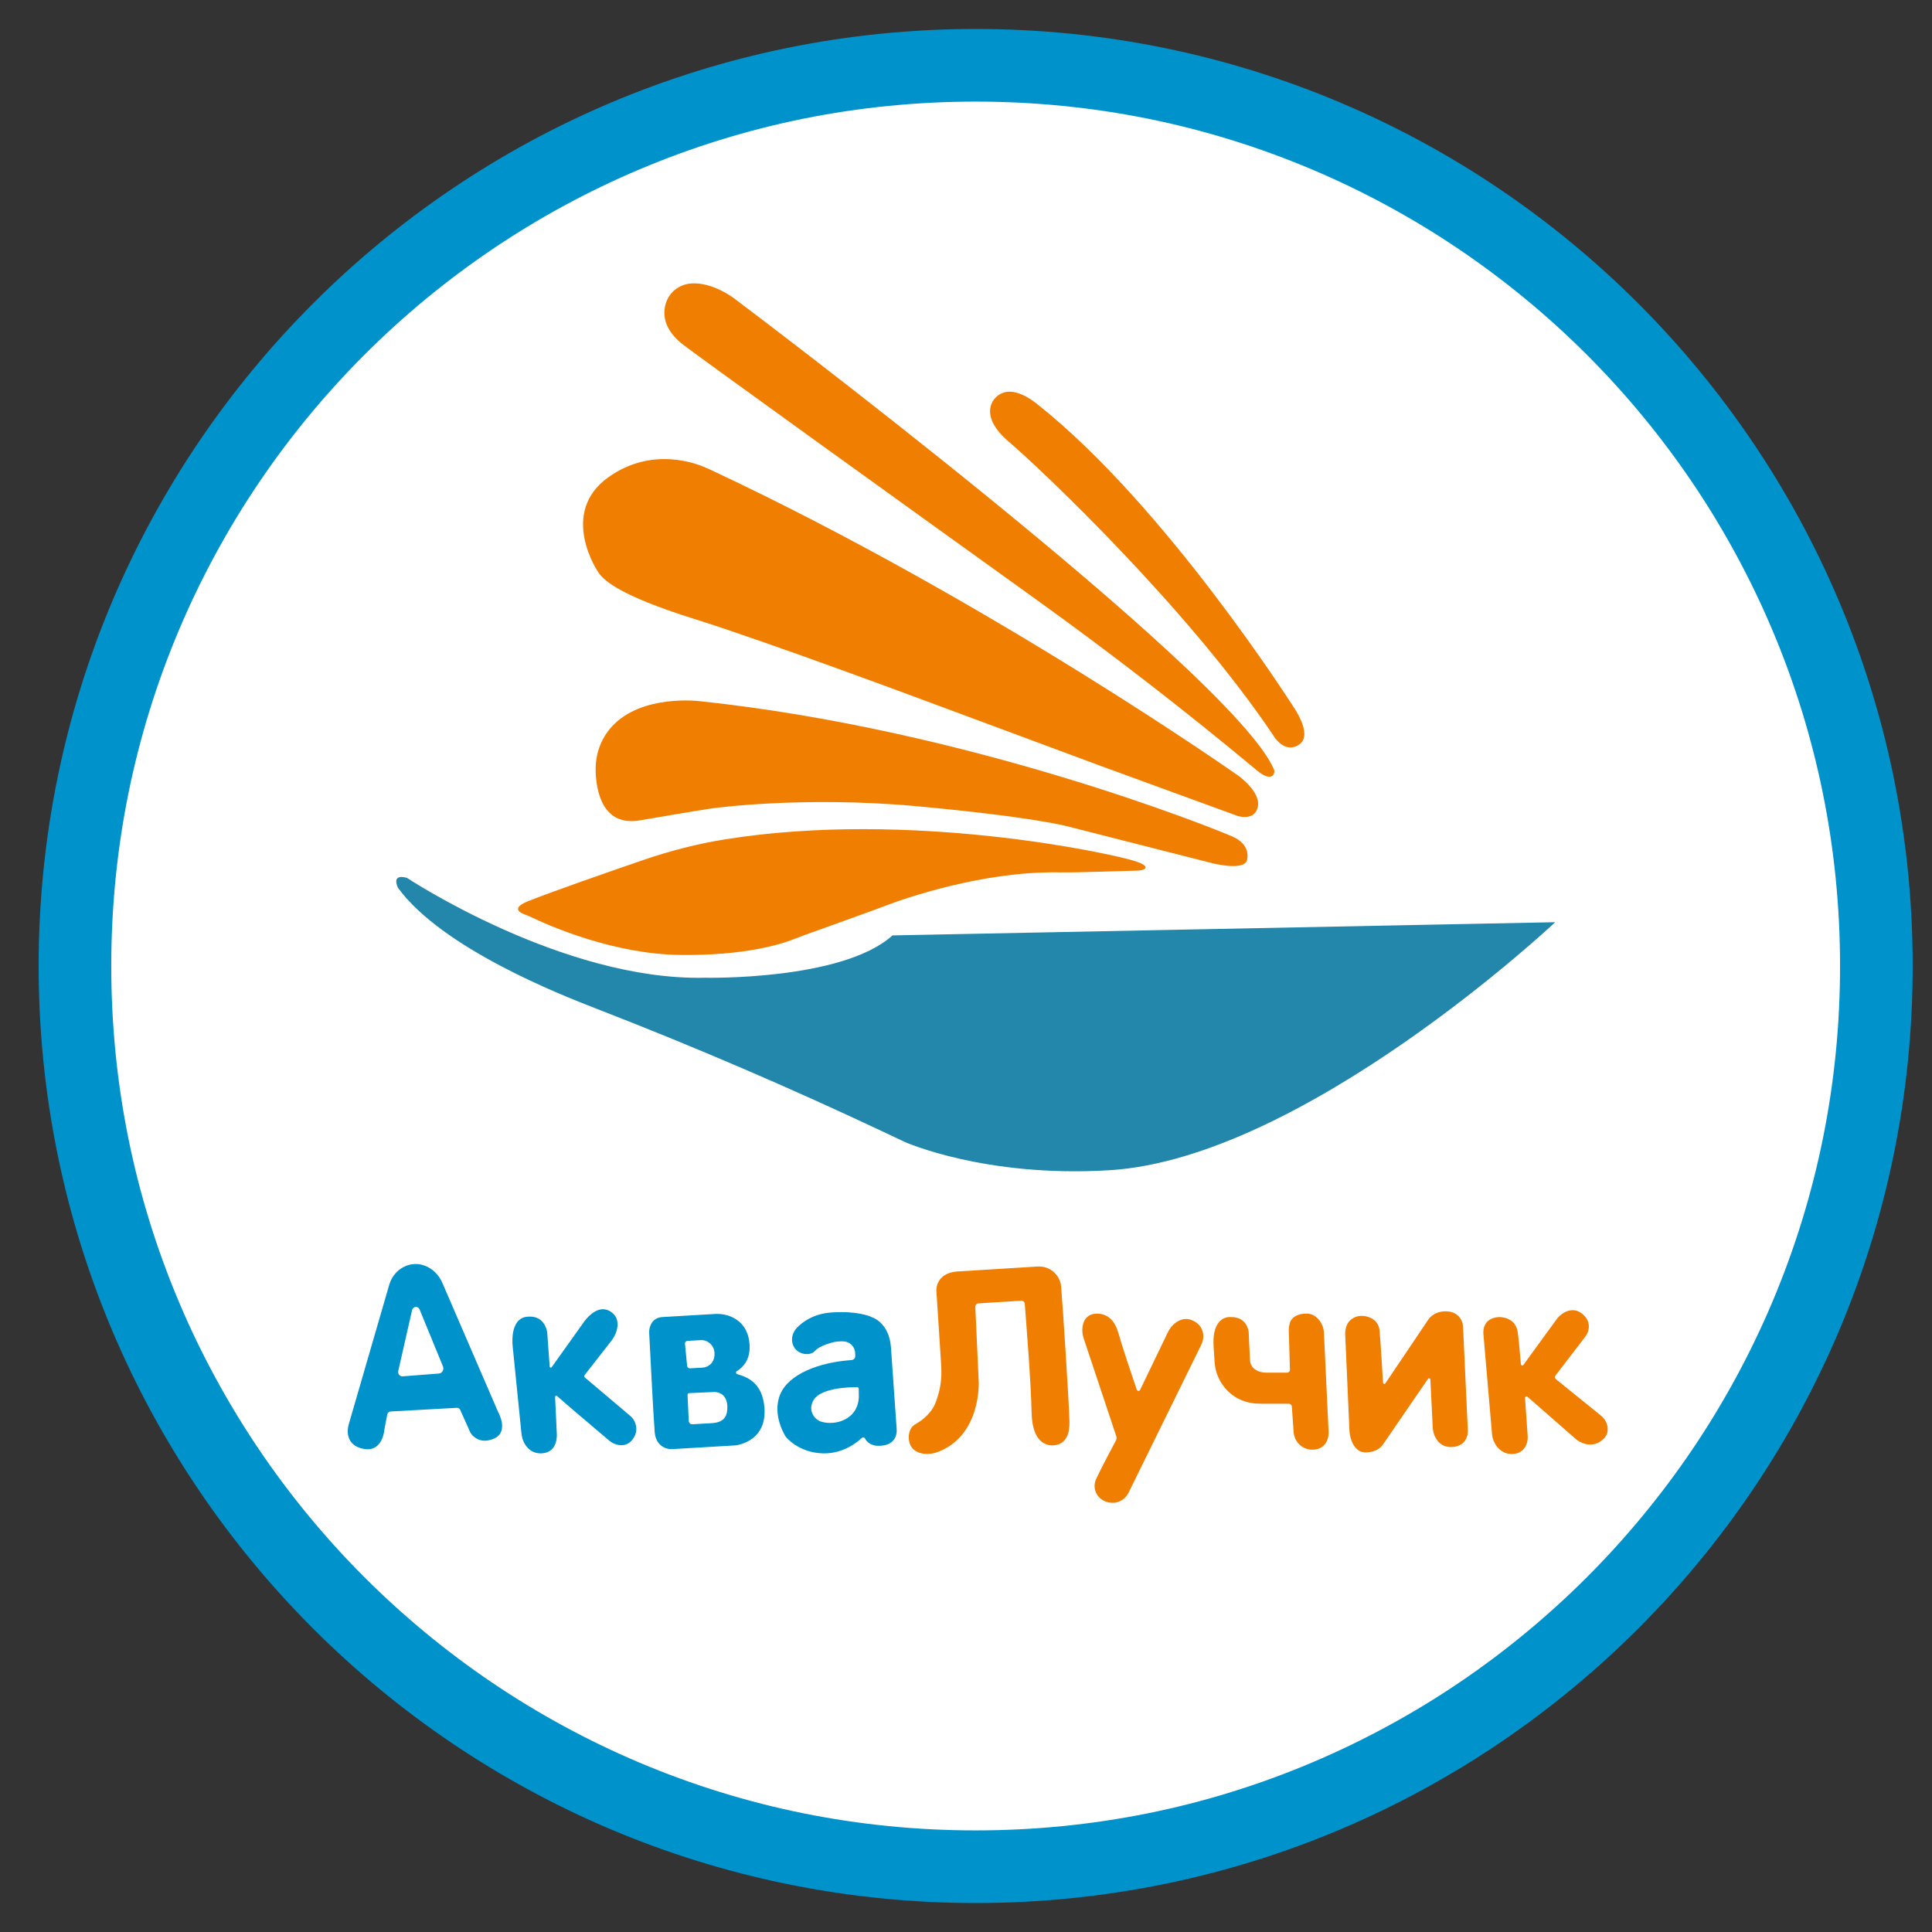 <?xml version="1.0" encoding="UTF-8"?> <svg xmlns="http://www.w3.org/2000/svg" width="100" height="100" viewBox="0 0 100 100" fill="none"><rect x="0" y="0" width="100" height="100" fill="#333333" stroke="none"/><path d="M50.621 96.621C44.327 96.621 38.222 95.388 32.475 92.958C26.924 90.61 21.938 87.248 17.655 82.965C13.373 78.683 10.011 73.697 7.663 68.146C5.233 62.399 4 56.294 4 49.999C4 43.705 5.233 37.6 7.663 31.853C10.011 26.302 13.373 21.316 17.655 17.033C21.937 12.751 26.924 9.389 32.475 7.041C38.222 4.611 44.327 3.378 50.621 3.378C56.916 3.378 63.021 4.611 68.767 7.041C74.319 9.389 79.305 12.751 83.587 17.033C87.869 21.315 91.231 26.302 93.579 31.853C96.01 37.6 97.243 43.705 97.243 49.999C97.243 56.294 96.01 62.399 93.579 68.146C91.231 73.697 87.87 78.683 83.587 82.965C79.305 87.247 74.319 90.609 68.767 92.958C63.021 95.388 56.916 96.621 50.621 96.621Z" fill="white"></path><path d="M50.5 5.259C56.542 5.259 62.401 6.441 67.914 8.773C70.564 9.894 73.121 11.282 75.513 12.898C77.882 14.499 80.111 16.337 82.137 18.363C84.163 20.388 86.001 22.617 87.603 24.987C89.218 27.379 90.606 29.936 91.727 32.586C94.059 38.099 95.241 43.959 95.241 50C95.241 56.041 94.059 61.901 91.727 67.414C90.606 70.064 89.218 72.621 87.603 75.013C86.001 77.382 84.163 79.611 82.137 81.637C80.112 83.663 77.883 85.501 75.513 87.103C73.121 88.718 70.564 90.106 67.914 91.227C62.401 93.559 56.541 94.741 50.5 94.741C44.459 94.741 38.599 93.559 33.086 91.227C30.436 90.106 27.879 88.718 25.487 87.103C23.117 85.501 20.889 83.663 18.863 81.637C16.837 79.612 14.999 77.383 13.398 75.013C11.782 72.621 10.394 70.064 9.273 67.414C6.941 61.901 5.759 56.041 5.759 50C5.759 43.959 6.941 38.099 9.273 32.586C10.394 29.936 11.782 27.379 13.398 24.987C14.999 22.617 16.837 20.389 18.863 18.363C20.888 16.337 23.117 14.499 25.487 12.898C27.879 11.282 30.436 9.894 33.086 8.773C38.599 6.441 44.459 5.259 50.5 5.259ZM50.5 1.5C23.714 1.5 2 23.214 2 50C2 76.786 23.714 98.5 50.5 98.5C77.286 98.5 99 76.786 99 50C99 23.214 77.286 1.5 50.5 1.5Z" fill="#0092CB"></path><path d="M21.066 45.439C21.066 45.439 29.111 50.769 36.472 50.608C36.472 50.608 43.593 50.769 46.195 48.417L80.498 47.733C80.498 47.733 67.511 59.955 57.424 60.571C50.956 60.966 46.811 59.099 46.811 59.099L45.874 58.655C40.952 56.329 35.95 54.179 30.874 52.211C30.863 52.207 30.852 52.203 30.841 52.198C29.012 51.49 22.875 49.078 20.599 45.952C20.599 45.952 20.21 45.199 21.066 45.439H21.066Z" fill="#2387AB"></path><path d="M58.728 44.564C57.4 44.149 47.108 41.923 37.562 43.44C36.102 43.671 34.669 44.042 33.271 44.523C31.454 45.147 28.558 46.155 27.306 46.657C26.799 46.86 26.645 47.091 27.032 47.278C27.171 47.345 27.32 47.388 27.459 47.454C28.402 47.909 31.73 49.385 35.205 49.428C38.579 49.471 40.464 48.854 41.029 48.633C41.244 48.549 41.459 48.467 41.676 48.389L45.224 47.109C45.434 47.034 45.643 46.955 45.852 46.874C46.826 46.496 50.852 45.106 54.711 45.153C55.076 45.157 55.442 45.159 55.807 45.149L58.83 45.065C59.281 45.064 59.641 44.85 58.728 44.566V44.564Z" fill="#F07E01"></path><path d="M36.222 36.293C35.32 36.197 32.319 36.131 31.194 38.287C30.926 38.801 30.811 39.379 30.832 39.958C30.87 40.974 31.201 42.793 33.128 42.461C35.775 42.004 36.825 41.845 36.825 41.845C36.825 41.845 41.504 41.183 47.461 41.731C53.418 42.279 55.197 42.758 55.197 42.758L62.73 44.675C62.73 44.675 64.305 45.086 64.532 44.561C64.532 44.561 64.829 43.762 63.802 43.305C62.823 42.87 50.173 37.771 36.221 36.293H36.222Z" fill="#F07E01"></path><path d="M36.771 24.313C36.706 24.282 36.641 24.256 36.576 24.226C36.093 24.004 33.762 23.077 31.486 24.704C28.93 26.53 30.87 29.565 31.098 29.793C31.326 30.021 31.952 30.787 35.914 32.029C39.874 33.272 48.147 36.366 48.147 36.366L56.934 39.63L64.055 42.232C64.055 42.232 64.945 42.529 65.105 41.753C65.265 40.977 64.101 40.155 64.101 40.155C64.101 40.155 51.248 31.094 36.772 24.313H36.771Z" fill="#F07E01"></path><path d="M37.989 15.437C37.989 15.437 36.874 14.579 35.752 14.674C35.15 14.725 34.64 15.125 34.463 15.703C34.305 16.217 34.324 16.985 35.258 17.762C35.761 18.18 46.586 25.966 53.581 30.993C57.501 33.809 61.318 36.763 65.027 39.851C65.871 40.569 66.011 39.998 65.945 39.841C63.874 34.864 37.989 15.438 37.989 15.438L37.989 15.437Z" fill="#F07E01"></path><path d="M53.662 20.898C53.445 20.727 52.92 20.331 52.348 20.277C51.787 20.223 51.282 20.654 51.248 21.216C51.222 21.657 51.442 22.206 52.231 22.878C53.809 24.221 61.532 31.505 65.978 38.171C66.073 38.312 66.591 38.986 67.249 38.535C67.86 38.115 67.242 37.041 67.023 36.7C66.959 36.601 60.334 26.164 53.662 20.898Z" fill="#F07E01"></path><path d="M21.511 65.425C21.36 65.425 21.199 65.451 21.031 65.516C20.598 65.681 20.276 66.053 20.147 66.499L18.053 73.717C18.053 73.717 17.71 74.744 18.772 74.984C18.863 75.004 18.948 75.014 19.025 75.014C19.844 75.014 19.901 73.957 19.901 73.957L20.045 73.211C20.061 73.126 20.133 73.063 20.219 73.058L23.648 72.868C23.651 72.868 23.655 72.868 23.658 72.868C23.728 72.868 23.791 72.908 23.82 72.973L24.352 74.162C24.352 74.162 24.588 74.57 25.094 74.57C25.228 74.57 25.379 74.541 25.55 74.47C26.372 74.127 25.79 73.101 25.79 73.101L22.891 66.39C22.72 65.996 22.406 65.675 22.005 65.519C21.857 65.462 21.691 65.424 21.51 65.424L21.511 65.425ZM20.826 71.241C20.688 71.241 20.582 71.103 20.615 70.957L21.329 67.813C21.354 67.704 21.442 67.646 21.53 67.646C21.606 67.646 21.682 67.689 21.718 67.777L22.927 70.723C22.996 70.891 22.887 71.081 22.715 71.094L20.842 71.239C20.837 71.239 20.831 71.24 20.826 71.24L20.826 71.241Z" fill="#0092CB"></path><path d="M31.212 67.765C30.637 67.765 30.173 68.496 30.173 68.496L28.555 70.765C28.543 70.781 28.526 70.789 28.509 70.789C28.481 70.789 28.453 70.769 28.451 70.736L28.324 68.976C28.324 68.976 28.247 68.146 27.424 68.146C27.379 68.146 27.33 68.149 27.28 68.154C26.321 68.257 26.544 69.763 26.544 69.763L26.99 74.192C27.01 74.392 27.07 74.588 27.176 74.759C27.317 74.987 27.565 75.226 27.982 75.226C28.004 75.226 28.027 75.225 28.05 75.224C28.906 75.173 28.82 74.214 28.82 74.214L28.732 72.308C28.73 72.27 28.762 72.242 28.796 72.242C28.808 72.242 28.821 72.246 28.832 72.255C28.843 72.264 28.855 72.275 28.869 72.289C28.961 72.386 31.006 74.119 31.525 74.559C31.67 74.681 31.844 74.767 32.032 74.794C32.072 74.8 32.115 74.804 32.159 74.804C32.352 74.804 32.566 74.736 32.74 74.506C32.78 74.453 32.813 74.4 32.84 74.349C33.03 73.991 32.929 73.547 32.62 73.285L30.278 71.304C30.238 71.27 30.232 71.21 30.264 71.168L31.644 69.401C31.771 69.238 31.869 69.053 31.922 68.854C32.004 68.548 32.007 68.142 31.593 67.882C31.464 67.8 31.335 67.767 31.212 67.767V67.765Z" fill="#0092CB"></path><path d="M37.12 68.007C37.08 68.007 37.039 68.009 36.999 68.011L34.28 68.171C33.962 68.19 33.791 68.365 33.699 68.536C33.624 68.677 33.594 68.837 33.602 68.996C33.638 69.718 33.825 73.388 33.887 74.128C33.912 74.436 34.027 74.638 34.161 74.77C34.32 74.926 34.537 75.007 34.759 75.007C34.777 75.007 34.795 75.007 34.814 75.005L38.064 74.813C38.064 74.813 39.676 74.657 39.57 72.913C39.485 71.511 38.592 71.254 38.16 71.126C38.086 71.104 38.072 71.006 38.138 70.967C38.408 70.807 38.907 70.389 38.783 69.444C38.684 68.688 38.246 68.328 37.855 68.156C37.624 68.055 37.373 68.007 37.121 68.007H37.12ZM35.707 70.826C35.633 70.826 35.571 70.768 35.564 70.692L35.454 69.552C35.447 69.476 35.502 69.409 35.577 69.404L36.265 69.365C36.278 69.365 36.291 69.364 36.303 69.364C36.66 69.364 36.964 69.65 36.983 70.02C36.983 70.026 36.983 70.033 36.983 70.04C36.996 70.361 36.863 70.547 36.728 70.653C36.618 70.738 36.483 70.782 36.346 70.79L35.715 70.825C35.715 70.825 35.709 70.825 35.707 70.825L35.707 70.826ZM35.823 73.721C35.731 73.721 35.655 73.644 35.65 73.545L35.588 72.243C35.583 72.138 35.611 72.106 35.71 72.106L36.971 72.049C36.971 72.049 36.976 72.049 36.985 72.049C37.079 72.049 37.592 72.08 37.644 72.732C37.645 72.754 37.647 72.776 37.647 72.798C37.659 73.256 37.518 73.61 36.883 73.66L35.832 73.721C35.829 73.721 35.825 73.721 35.822 73.721H35.823Z" fill="#0092CB"></path><path d="M43.534 67.916C43.386 67.916 43.227 67.921 43.056 67.932C42.099 67.992 41.525 68.436 41.245 68.73C41.04 68.946 40.945 69.251 41.021 69.538C41.022 69.543 41.023 69.549 41.025 69.553C41.118 69.88 41.422 70.088 41.753 70.088C41.795 70.088 41.837 70.085 41.879 70.078C41.992 70.06 42.104 70.014 42.189 69.918C42.451 69.621 43.182 69.461 43.182 69.461C43.322 69.437 43.445 69.427 43.551 69.427C43.616 69.427 43.675 69.43 43.727 69.437C44.027 69.475 44.251 69.732 44.263 70.034L44.269 70.18C44.273 70.293 44.188 70.389 44.076 70.397C42.383 70.513 40.825 71.122 40.386 72.166C39.93 73.25 40.672 74.368 40.672 74.368C40.672 74.368 41.322 75.201 42.612 75.226C42.629 75.226 42.646 75.226 42.663 75.226C43.659 75.226 44.36 74.661 44.611 74.425C44.63 74.406 44.654 74.397 44.678 74.397C44.714 74.397 44.749 74.417 44.769 74.451C44.963 74.809 45.336 74.836 45.445 74.836C45.465 74.836 45.476 74.836 45.476 74.836C46.515 74.836 46.412 73.98 46.412 73.98C46.412 73.98 46.207 71.047 46.116 69.746C46.024 68.445 45.134 68.182 45.134 68.182C45.134 68.182 44.646 67.915 43.535 67.915L43.534 67.916ZM42.968 73.651C42.812 73.651 42.66 73.63 42.519 73.59C42.141 73.483 41.79 72.975 42.121 72.45C42.507 71.838 43.953 71.798 44.348 71.798C44.353 71.798 44.358 71.798 44.363 71.798C44.411 71.798 44.449 71.837 44.449 71.884L44.452 72.141C44.509 73.19 43.705 73.65 42.968 73.65L42.968 73.651Z" fill="#0092CB"></path><path d="M49.584 65.809L53.712 65.555C54.324 65.517 54.859 65.967 54.922 66.576C54.923 66.586 54.923 66.597 54.925 66.607C55.01 67.582 55.346 72.82 55.353 73.563C55.355 73.747 55.411 74.724 54.566 74.808C54.36 74.829 53.431 74.865 53.396 73.112C53.364 71.532 53.101 68.275 53.043 67.488C53.036 67.391 52.953 67.319 52.857 67.325L50.644 67.463C50.55 67.469 50.478 67.549 50.482 67.643L50.657 71.505C50.657 71.505 50.808 74.221 48.62 75.124C48.383 75.222 48.128 75.272 47.873 75.251C47.619 75.23 47.294 75.133 47.134 74.825C46.985 74.539 47.003 74.078 47.223 73.841C47.348 73.707 47.574 73.633 47.828 73.408C48.312 72.979 48.418 72.682 48.57 72.164C48.73 71.616 48.745 71.113 48.71 70.576L48.467 66.812C48.467 66.812 48.403 65.881 49.585 65.808L49.584 65.809Z" fill="#F07E01"></path><path d="M56.568 68.017C56.568 68.017 57.526 67.76 57.869 68.942C58.144 69.891 58.652 71.383 58.84 71.932C58.867 72.009 58.975 72.015 59.011 71.941L60.446 68.963C60.542 68.765 60.68 68.588 60.858 68.459C61.07 68.305 61.37 68.189 61.72 68.343C61.971 68.453 62.114 68.617 62.196 68.783C62.321 69.039 62.308 69.341 62.182 69.596L58.417 77.256C58.284 77.527 58.032 77.728 57.734 77.773C57.718 77.775 57.703 77.777 57.687 77.779C57.291 77.822 56.898 77.626 56.731 77.264C56.642 77.069 56.61 76.813 56.756 76.508C57.052 75.886 57.583 74.891 57.758 74.563C57.796 74.493 57.803 74.411 57.778 74.336L56.094 69.284C56.029 69.09 56.004 68.885 56.031 68.683C56.066 68.417 56.191 68.109 56.568 68.017Z" fill="#F07E01"></path><path d="M63.706 68.171C63.706 68.171 62.713 68.034 62.816 69.712L62.868 70.502C62.935 71.511 63.648 72.374 64.636 72.592C64.664 72.598 64.693 72.604 64.722 72.609C64.901 72.643 65.082 72.656 65.263 72.656H66.706C66.79 72.656 66.861 72.721 66.866 72.806L66.958 74.123C66.992 74.611 67.38 75.011 67.869 75.034C67.89 75.035 67.912 75.035 67.934 75.035C68.394 75.035 68.603 74.773 68.697 74.547C68.754 74.411 68.775 74.261 68.768 74.114L68.527 68.993C68.513 68.686 68.381 68.393 68.148 68.192C68.027 68.088 67.869 67.999 67.661 67.993C67.165 67.978 66.878 68.184 66.785 68.413C66.737 68.53 66.703 68.73 66.707 68.857L66.767 70.894C66.769 70.978 66.703 71.047 66.62 71.047H65.542C65.415 71.047 65.287 71.028 65.168 70.985C64.963 70.912 64.719 70.752 64.7 70.405C64.666 69.797 64.632 68.958 64.632 68.958C64.632 68.958 64.58 68.154 63.707 68.171L63.706 68.171Z" fill="#F07E01"></path><path d="M70.207 68.15C70.367 68.1 70.539 68.096 70.703 68.132C70.972 68.191 71.364 68.366 71.408 68.889C71.464 69.543 71.553 71.032 71.585 71.569C71.589 71.632 71.671 71.655 71.707 71.602L73.959 68.257C73.959 68.257 74.284 67.812 74.952 67.88C75.286 67.914 75.478 68.081 75.588 68.24C75.676 68.368 75.721 68.522 75.728 68.677L75.974 74.031C75.98 74.166 75.96 74.302 75.906 74.426C75.813 74.639 75.602 74.889 75.123 74.899C74.673 74.908 74.43 74.652 74.302 74.412C74.212 74.245 74.166 74.058 74.157 73.869L74.037 71.41C74.034 71.343 73.947 71.318 73.909 71.374L71.597 74.745C71.597 74.745 71.357 75.19 70.655 75.173C70.254 75.163 70.049 74.829 69.946 74.545C69.884 74.372 69.852 74.189 69.845 74.006L69.628 69.079C69.628 69.079 69.559 68.358 70.207 68.151V68.15Z" fill="#F07E01"></path><path d="M77.571 68.171C77.571 68.171 78.461 68.12 78.564 68.993C78.638 69.623 78.695 70.287 78.72 70.609C78.726 70.677 78.812 70.702 78.852 70.646L80.559 68.3C80.672 68.143 80.818 68.011 80.989 67.923C81.225 67.802 81.555 67.732 81.885 67.993C82.193 68.236 82.253 68.512 82.236 68.727C82.222 68.897 82.153 69.058 82.049 69.194L80.517 71.19C80.469 71.253 80.48 71.344 80.541 71.393L82.856 73.264C83.023 73.399 83.148 73.584 83.194 73.794C83.246 74.025 83.22 74.316 82.912 74.555C82.604 74.795 82.287 74.795 82.047 74.735C81.858 74.688 81.685 74.59 81.538 74.462L79.057 72.292C79.007 72.249 78.931 72.288 78.935 72.352L79.071 74.31C79.08 74.434 79.07 74.56 79.035 74.679C78.966 74.917 78.785 75.226 78.307 75.257C77.963 75.279 77.717 75.129 77.549 74.951C77.359 74.75 77.249 74.486 77.225 74.21L76.784 69.078C76.784 69.078 76.647 68.238 77.571 68.171V68.171Z" fill="#F07E01"></path></svg> 
